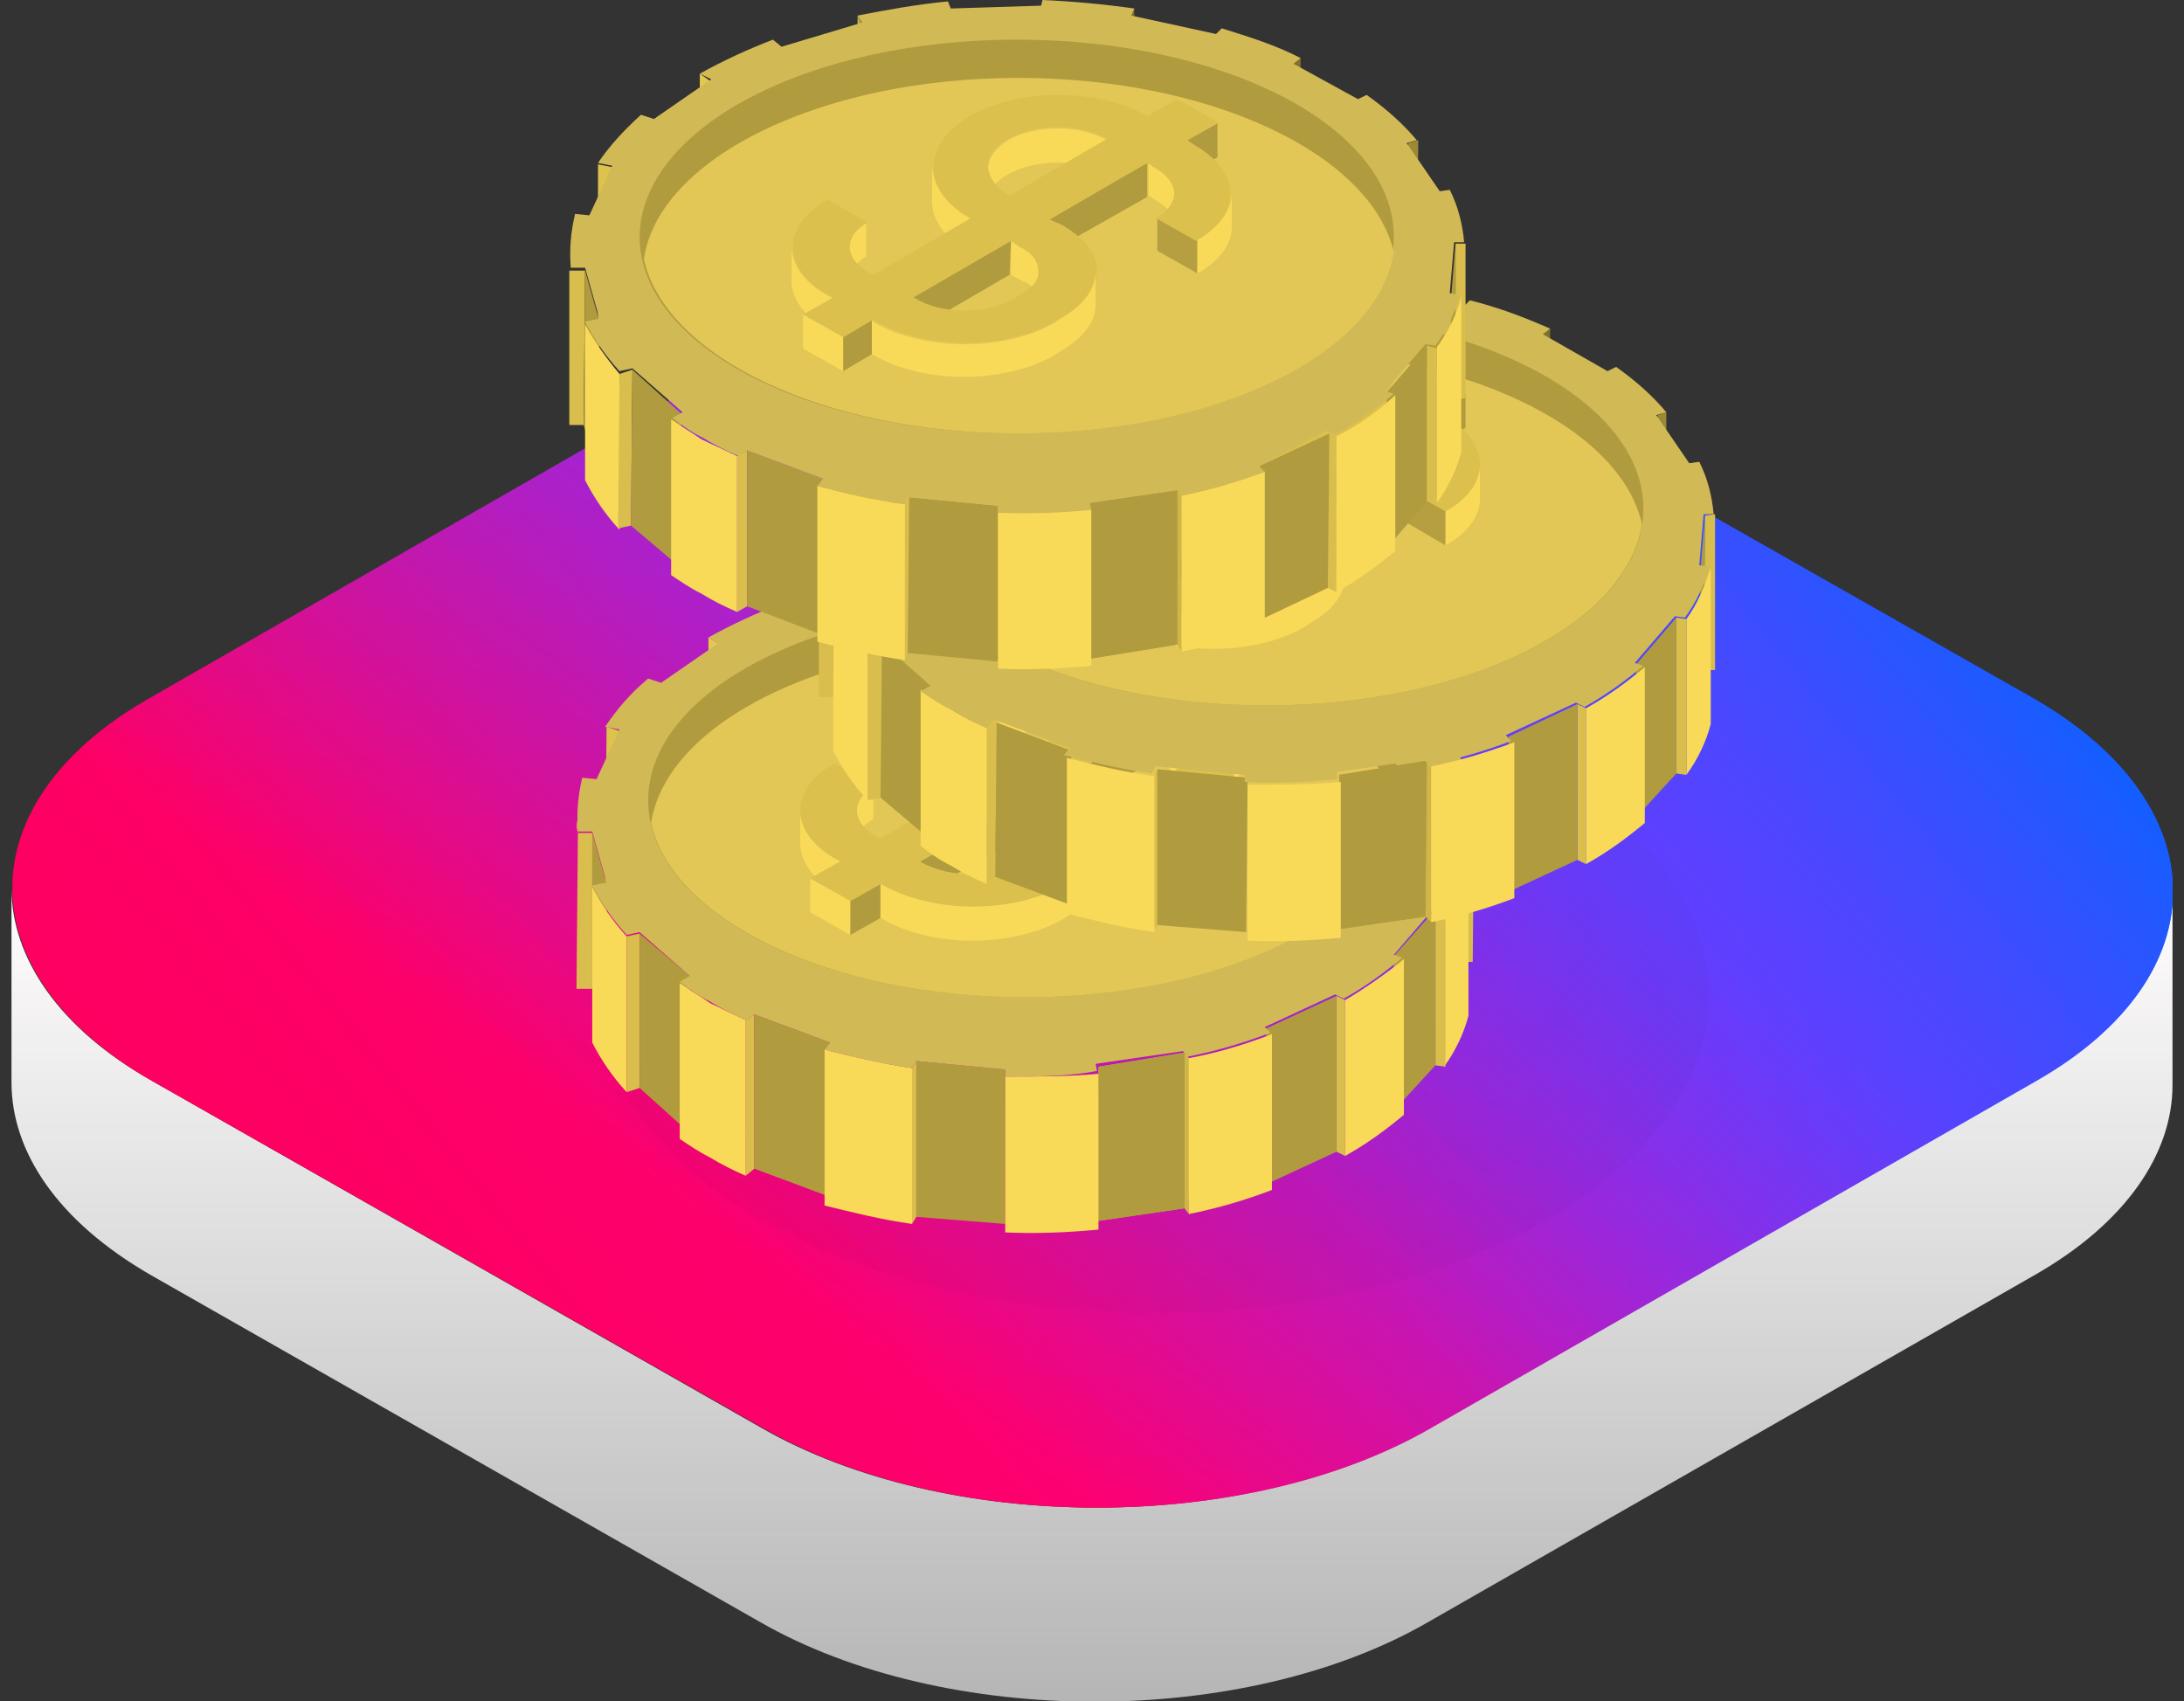 <?xml version="1.0" encoding="UTF-8"?> <svg xmlns="http://www.w3.org/2000/svg" width="95" height="74" viewBox="0 0 95 74" fill="none"><rect x="0" y="0" width="95" height="74" fill="#333333" stroke="none"/> <g clip-path="url(#clip0)"> <path d="M88.512 47.013L62.189 62.108C54.205 66.729 41.169 66.729 33.122 62.108L6.613 47.013C2.558 44.733 0.5 41.652 0.5 38.633C0.5 41.467 0.5 44.24 0.5 47.074C0.5 50.093 2.496 53.112 6.55 55.454L33.06 70.55C41.106 75.171 54.143 75.171 62.127 70.55L88.512 55.454C92.504 53.174 94.5 50.155 94.5 47.197C94.5 44.363 94.5 41.59 94.5 38.756C94.5 41.775 92.504 44.733 88.512 47.013Z" fill="url(#paint0_linear)"></path> <path d="M88.45 30.377C96.496 34.998 96.558 42.453 88.574 47.013L62.252 62.108C54.268 66.73 41.231 66.73 33.185 62.108L6.613 47.013C-1.434 42.392 -1.496 34.936 6.488 30.377L32.811 15.281C40.795 10.66 53.831 10.66 61.878 15.281L88.45 30.377Z" fill="url(#paint1_linear)"></path> <path d="M88.45 30.377C96.496 34.998 96.558 42.453 88.574 47.013L62.252 62.108C54.268 66.73 41.231 66.73 33.185 62.108L6.613 47.013C-1.434 42.392 -1.496 34.936 6.488 30.377L32.811 15.281C40.795 10.66 53.831 10.66 61.878 15.281L88.45 30.377Z" fill="url(#paint2_linear)"></path> <g opacity="0.15"> <path opacity="0.15" d="M67.18 33.457C76.66 38.879 76.723 47.629 67.304 53.051C57.886 58.473 42.603 58.473 33.122 53.051C23.641 47.629 23.579 38.879 32.998 33.457C42.416 28.035 57.698 28.035 67.18 33.457Z" fill="#050505"></path> </g> <path d="M49.714 24.893L49.652 31.609L49.527 31.917L49.59 25.201L49.714 24.893Z" fill="#7D6D2C"></path> <path d="M37.801 25.509V32.286L37.614 31.978V25.201L37.801 25.509Z" fill="#C6AE46"></path> <path d="M56.888 26.988V33.766L56.576 34.012L56.638 27.234L56.888 26.988Z" fill="#80702D"></path> <path d="M31.251 27.974L31.189 34.751L30.815 34.505V27.727L31.251 27.974Z" fill="#E3C750"></path> <path d="M62.002 30.623V37.339L61.566 37.524V30.746L62.002 30.623Z" fill="#9C8937"></path> <path d="M26.947 31.794V38.51L26.324 38.387L26.386 31.609L26.947 31.794Z" fill="#DDC24E"></path> <path d="M64.123 35.059L64.061 41.837H63.624V35.121L64.123 35.059Z" fill="#D9BE4D"></path> <path d="M25.762 36.23V43.008H25.076L25.138 36.23H25.762Z" fill="#D9BE4D"></path> <path d="M25.139 36.23V43.008C25.139 42.823 25.139 42.576 25.139 42.392V35.614C25.076 35.799 25.076 36.045 25.139 36.23Z" fill="#F9DA58"></path> <path d="M63.624 35.121V41.837L63.437 44.117V37.339L63.624 35.121Z" fill="#B19B3F"></path> <path d="M26.386 38.448V45.226L25.762 43.008V36.23L26.386 38.448Z" fill="#B19B3F"></path> <path d="M63.874 37.401V44.179C63.687 44.918 63.312 45.719 62.813 46.397V39.619C63.375 38.941 63.687 38.14 63.874 37.401Z" fill="#F9DA58"></path> <path d="M62.876 39.619V46.396L62.439 46.335V39.557L62.876 39.619Z" fill="#D9BE4D"></path> <path d="M27.259 40.728V47.505C26.636 46.828 26.137 46.088 25.762 45.349V38.571C26.137 39.311 26.636 40.05 27.259 40.728Z" fill="#F9DA58"></path> <path d="M27.82 40.605V47.321L27.259 47.505V40.728L27.82 40.605Z" fill="#D9BE4D"></path> <path d="M62.439 39.557V46.335L60.63 48.306V41.59L62.439 39.557Z" fill="#B19B3F"></path> <path d="M30.004 42.453L29.941 49.231L27.821 47.321V40.605L30.004 42.453Z" fill="#B19B3F"></path> <path d="M58.509 43.501V50.278L58.135 50.094V43.316L58.509 43.501Z" fill="#D9BE4D"></path> <path d="M61.067 41.714V48.492C60.318 49.108 59.507 49.724 58.509 50.278V43.501C59.445 42.946 60.318 42.33 61.067 41.714Z" fill="#F9DA58"></path> <path d="M32.811 44.117V50.833L32.436 51.141V44.363L32.811 44.117Z" fill="#D9BE4D"></path> <path d="M32.436 44.363V51.141C31.875 50.894 31.376 50.648 30.877 50.34C30.378 50.093 29.941 49.785 29.567 49.539V42.761C30.004 43.069 30.44 43.316 30.877 43.624C31.376 43.87 31.875 44.117 32.436 44.363Z" fill="#F9DA58"></path> <path d="M58.135 43.316V50.094L55.079 51.511V44.733L58.135 43.316Z" fill="#B19B3F"></path> <path d="M36.117 45.349V52.065L32.811 50.833V44.117L36.117 45.349Z" fill="#B19B3F"></path> <path d="M51.773 46.088L51.71 52.804L51.523 52.558V45.78L51.773 46.088Z" fill="#D0B649"></path> <path d="M55.328 44.98V51.757C54.206 52.188 52.958 52.558 51.71 52.805V46.027C53.02 45.781 54.206 45.411 55.328 44.98Z" fill="#F9DA58"></path> <path d="M51.523 45.78V52.558L47.718 53.112L47.781 46.396L51.523 45.78Z" fill="#B19B3F"></path> <path d="M51.523 45.78V52.558L47.718 53.112L47.781 46.396L51.523 45.78Z" fill="#B19B3F"></path> <path d="M39.859 46.15V52.928L39.672 53.236V46.458L39.859 46.15Z" fill="#D9BE4D"></path> <path d="M39.672 46.458V53.236C38.362 53.051 37.115 52.743 35.867 52.435V45.657C37.115 45.965 38.425 46.273 39.672 46.458Z" fill="#F9DA58"></path> <path d="M43.726 46.52V53.236L39.859 52.928V46.15L43.726 46.52Z" fill="#B19B3F"></path> <path d="M56.888 26.988L56.638 27.234L59.445 28.836L59.819 28.651C60.693 29.267 61.441 29.945 62.002 30.623L61.566 30.746L63 32.841L63.437 32.779C63.811 33.519 63.998 34.32 64.061 35.059H63.624L63.437 37.277L63.874 37.339C63.687 38.078 63.312 38.879 62.813 39.557L62.377 39.496L60.63 41.529L61.004 41.652C60.256 42.268 59.445 42.884 58.447 43.439L58.073 43.254L55.016 44.671L55.266 44.918C54.143 45.349 52.895 45.719 51.648 45.965L51.461 45.719L47.656 46.273L47.718 46.581C46.471 46.828 45.099 46.828 43.726 46.828V46.52L39.859 46.15L39.672 46.458C38.362 46.273 37.114 45.965 35.867 45.657L36.117 45.349L32.811 44.117L32.436 44.363C31.875 44.117 31.376 43.87 30.877 43.562C30.378 43.316 29.941 43.008 29.567 42.7L30.004 42.453L27.82 40.543L27.259 40.666C26.635 39.989 26.136 39.249 25.762 38.51L26.386 38.386L25.762 36.168H25.138C25.076 35.367 25.138 34.628 25.326 33.827L25.949 33.889L26.947 31.732L26.323 31.609C26.823 30.869 27.384 30.192 28.195 29.514L28.756 29.699L31.251 27.974L30.815 27.727C31.813 27.172 32.873 26.68 33.996 26.248L34.37 26.556L37.863 25.509L37.676 25.201C38.923 24.954 40.296 24.708 41.605 24.585L41.73 24.893L45.66 24.77L45.722 24.461C47.095 24.523 48.404 24.646 49.714 24.831L49.59 25.139L53.27 25.94L53.519 25.694C54.704 26.063 55.827 26.495 56.888 26.988Z" fill="#D1B956"></path> <path d="M47.781 46.705V53.482C46.471 53.605 45.099 53.667 43.726 53.605V46.828C45.099 46.828 46.471 46.828 47.781 46.705Z" fill="#F9DA58"></path> <path d="M61.004 34.813C61.004 39.557 53.644 43.377 44.6 43.377C35.555 43.377 28.195 39.557 28.195 34.813C28.195 30.068 35.555 26.248 44.6 26.248C53.644 26.248 61.004 30.068 61.004 34.813Z" fill="#B19B3F"></path> <path d="M28.32 35.799C29.255 40.05 36.179 43.378 44.6 43.378C53.207 43.378 60.256 39.927 60.942 35.491C60.006 31.239 53.083 27.912 44.662 27.912C36.054 27.912 29.006 31.363 28.32 35.799Z" fill="#E2C756"></path> <path d="M53.27 29.822V31.301L51.96 32.04L52.022 30.562L53.27 29.822Z" fill="#B19B3F"></path> <path d="M48.529 30.561V32.04C47.344 31.362 45.41 31.362 44.225 32.04C43.664 32.348 43.352 32.78 43.352 33.273V31.794C43.352 31.362 43.664 30.931 44.225 30.623C45.41 29.884 47.344 29.884 48.529 30.561Z" fill="#F9DA58"></path> <path d="M50.65 31.794L50.276 31.547V33.026L50.65 33.273C51.149 33.581 51.461 33.95 51.461 34.382V32.903C51.461 32.472 51.211 32.102 50.65 31.794Z" fill="#F9DA58"></path> <path d="M50.276 31.547V33.026L46.034 35.491V34.012L50.276 31.547Z" fill="#B19B3F"></path> <path d="M42.541 34.012V35.49C41.481 34.874 40.919 34.135 40.919 33.272C40.919 33.272 40.919 33.272 40.919 33.211V31.732C40.919 31.732 40.919 31.732 40.919 31.794C40.919 32.656 41.481 33.395 42.541 34.012Z" fill="#F9DA58"></path> <path d="M52.397 34.936V36.415L50.65 35.429V33.95L52.397 34.936Z" fill="#B69F40"></path> <path d="M53.894 32.903V34.382C53.894 35.121 53.395 35.86 52.397 36.415V34.936C53.395 34.382 53.894 33.642 53.894 32.903Z" fill="#F9DA58"></path> <path d="M37.988 34.135V35.614C37.489 35.922 37.239 36.292 37.239 36.661V35.183C37.239 34.813 37.489 34.443 37.988 34.135Z" fill="#F9DA58"></path> <path d="M44.849 35.306L44.288 34.998V36.476L44.849 36.784H44.911C45.348 37.031 45.598 37.401 45.598 37.77V36.291C45.535 35.922 45.348 35.614 44.849 35.306Z" fill="#F9DA58"></path> <path d="M44.288 34.998V36.476L39.984 38.941L40.046 37.462L44.288 34.998Z" fill="#B19B3F"></path> <path d="M36.304 37.278C35.306 36.723 34.807 35.922 34.807 35.183V36.661C34.807 37.401 35.306 38.202 36.304 38.756L36.553 38.88V37.401L36.304 37.278Z" fill="#F9DA58"></path> <path d="M36.99 39.188V40.666L35.243 39.68V38.202L36.99 39.188Z" fill="#F9DA58"></path> <path d="M38.3 38.448V39.927L36.99 40.666V39.188L38.3 38.448Z" fill="#B19B3F"></path> <path d="M46.533 34.32C47.469 34.874 48.03 35.552 48.03 36.292C48.03 37.031 47.531 37.77 46.596 38.263L46.221 38.51C44.101 39.742 40.608 39.742 38.424 38.51L38.3 38.448L36.99 39.188L35.243 38.202L36.553 37.462L36.304 37.339C34.308 36.168 34.308 34.32 36.304 33.211L38.05 34.197C36.99 34.813 37.052 35.737 38.05 36.353L38.3 36.477L42.541 34.012C41.481 33.396 40.919 32.656 40.919 31.794C40.919 30.931 41.481 30.192 42.479 29.576C44.6 28.343 48.093 28.343 50.213 29.576L51.523 28.836L53.27 29.822L51.96 30.561L52.334 30.808C54.33 31.979 54.33 33.827 52.334 34.936L50.588 33.95C51.648 33.334 51.648 32.41 50.588 31.794L50.213 31.547L45.972 34.012L46.533 34.32ZM44.475 37.524L44.849 37.278C45.286 37.031 45.598 36.661 45.535 36.292C45.535 35.922 45.286 35.552 44.849 35.306H44.787L44.225 34.998L39.984 37.462L40.109 37.524C41.356 38.202 43.29 38.202 44.475 37.524ZM44.225 33.026L48.467 30.561C47.282 29.884 45.348 29.884 44.163 30.561C43.602 30.869 43.29 31.301 43.29 31.794C43.352 32.287 43.664 32.718 44.225 33.026Z" fill="#DBC04D"></path> <path d="M46.596 38.263L46.221 38.51C44.101 39.742 40.608 39.742 38.424 38.51L38.3 38.448V39.927L38.424 39.988C40.545 41.221 44.038 41.221 46.221 39.988L46.596 39.742C47.531 39.187 48.03 38.51 48.03 37.77V36.291C48.03 37.031 47.531 37.77 46.596 38.263Z" fill="#F9DA58"></path> <path d="M60.194 12.2L60.131 18.916L60.069 19.224V12.508L60.194 12.2Z" fill="#7D6D2C"></path> <path d="M48.342 12.816L48.28 19.594L48.093 19.285L48.155 12.508L48.342 12.816Z" fill="#C6AE46"></path> <path d="M67.429 14.295L67.367 21.073L67.117 21.319V14.541L67.429 14.295Z" fill="#80702D"></path> <path d="M41.73 15.281V22.058L41.294 21.812V15.034L41.73 15.281Z" fill="#E3C750"></path> <path d="M72.481 17.93V24.646L72.045 24.831L72.107 18.053L72.481 17.93Z" fill="#9C8937"></path> <path d="M37.489 19.101L37.426 25.817L36.865 25.694V18.916L37.489 19.101Z" fill="#DDC24E"></path> <path d="M74.602 22.366V29.144H74.103L74.166 22.428L74.602 22.366Z" fill="#D9BE4D"></path> <path d="M36.241 23.537V30.315H35.618V23.537H36.241Z" fill="#D9BE4D"></path> <path d="M35.618 23.537V30.315C35.618 30.13 35.618 29.883 35.618 29.699V22.921C35.555 23.106 35.618 23.352 35.618 23.537Z" fill="#F9DA58"></path> <path d="M74.166 22.428L74.103 29.144L73.916 31.424L73.978 24.646L74.166 22.428Z" fill="#B19B3F"></path> <path d="M36.865 25.755V32.533L36.241 30.315V23.537L36.865 25.755Z" fill="#B19B3F"></path> <path d="M74.415 24.707V31.485C74.228 32.225 73.854 33.026 73.355 33.703V26.926C73.854 26.248 74.166 25.447 74.415 24.707Z" fill="#F9DA58"></path> <path d="M73.355 26.926V33.704L72.918 33.642V26.864L73.355 26.926Z" fill="#D9BE4D"></path> <path d="M37.738 28.035V34.813C37.115 34.135 36.616 33.395 36.241 32.656V25.878C36.616 26.618 37.115 27.357 37.738 28.035Z" fill="#F9DA58"></path> <path d="M38.362 27.912L38.3 34.689L37.738 34.812V28.035L38.362 27.912Z" fill="#D9BE4D"></path> <path d="M72.918 26.864V33.642L71.109 35.614L71.172 28.898L72.918 26.864Z" fill="#B19B3F"></path> <path d="M40.483 29.822V36.538L38.3 34.689L38.362 27.912L40.483 29.822Z" fill="#B19B3F"></path> <path d="M68.989 30.807V37.585L68.614 37.4V30.623L68.989 30.807Z" fill="#D9BE4D"></path> <path d="M71.546 29.02V35.798C70.797 36.414 69.987 37.031 68.989 37.585V30.807C69.987 30.253 70.797 29.637 71.546 29.02Z" fill="#F9DA58"></path> <path d="M43.352 31.424L43.29 38.14L42.916 38.448V31.67L43.352 31.424Z" fill="#D9BE4D"></path> <path d="M42.916 31.67V38.448C42.354 38.202 41.855 37.955 41.356 37.647C40.857 37.401 40.42 37.093 40.046 36.785V30.007C40.483 30.315 40.919 30.561 41.356 30.808C41.855 31.177 42.354 31.424 42.916 31.67Z" fill="#F9DA58"></path> <path d="M68.614 30.623V37.4L65.558 38.817L65.62 32.04L68.614 30.623Z" fill="#B19B3F"></path> <path d="M46.596 32.656V39.372L43.29 38.14L43.352 31.424L46.596 32.656Z" fill="#B19B3F"></path> <path d="M62.252 33.395V40.112L62.002 39.865L62.065 33.087L62.252 33.395Z" fill="#D0B649"></path> <path d="M65.87 32.287V39.064C64.747 39.496 63.499 39.865 62.252 40.112V33.334C63.499 33.088 64.685 32.718 65.87 32.287Z" fill="#F9DA58"></path> <path d="M62.065 33.087L62.002 39.865L58.197 40.42L58.26 33.704L62.065 33.087Z" fill="#B19B3F"></path> <path d="M62.065 33.087L62.002 39.865L58.197 40.42L58.26 33.704L62.065 33.087Z" fill="#B19B3F"></path> <path d="M50.338 33.457V40.235L50.151 40.543L50.214 33.765L50.338 33.457Z" fill="#D9BE4D"></path> <path d="M50.214 33.765V40.543C48.904 40.358 47.656 40.05 46.409 39.742V32.964C47.594 33.272 48.904 33.581 50.214 33.765Z" fill="#F9DA58"></path> <path d="M54.268 33.827L54.205 40.543L50.338 40.235V33.457L54.268 33.827Z" fill="#B19B3F"></path> <path d="M67.429 14.295L67.117 14.541L69.924 16.143L70.298 15.958C71.171 16.575 71.92 17.252 72.481 17.93L72.044 18.053L73.479 20.148L73.916 20.087C74.29 20.826 74.477 21.627 74.54 22.366H74.103L73.916 24.584L74.352 24.646C74.165 25.385 73.791 26.186 73.292 26.864L72.855 26.803L71.109 28.836L71.483 28.959C70.735 29.575 69.924 30.191 68.926 30.746L68.552 30.561L65.495 31.978L65.745 32.225C64.622 32.656 63.374 33.026 62.127 33.272L61.94 33.026L58.135 33.58L58.197 33.888C56.887 34.012 55.515 34.073 54.143 34.012V33.703L50.275 33.334L50.088 33.642C48.778 33.457 47.531 33.149 46.283 32.841L46.533 32.533L43.227 31.3L42.915 31.67C42.354 31.424 41.855 31.177 41.356 30.869C40.857 30.623 40.42 30.315 40.046 30.068L40.482 29.822L38.299 27.912L37.738 28.035C37.114 27.357 36.615 26.618 36.241 25.878L36.865 25.755L36.241 23.537H35.617C35.555 22.736 35.617 21.997 35.804 21.196L36.428 21.257L37.426 19.101L36.802 18.977C37.301 18.238 37.863 17.56 38.673 16.883L39.235 17.067L41.668 15.342L41.231 15.096C42.229 14.541 43.289 14.048 44.412 13.617L44.786 13.925L48.279 12.877L48.092 12.569C49.34 12.261 50.712 12.076 52.022 11.953L52.147 12.261L56.076 12.138L56.139 11.83C57.511 11.892 58.821 12.015 60.131 12.2L60.006 12.508L63.686 13.309L63.936 13.062C65.183 13.37 66.306 13.802 67.429 14.295Z" fill="#D1B956"></path> <path d="M58.322 34.012V40.789C57.012 40.913 55.64 40.974 54.268 40.913V34.135C55.578 34.135 56.95 34.135 58.322 34.012Z" fill="#F9DA58"></path> <path d="M71.484 22.12C71.484 26.864 64.123 30.684 55.079 30.684C46.034 30.684 38.674 26.864 38.674 22.12C38.736 17.375 46.034 13.555 55.079 13.555C64.123 13.555 71.484 17.375 71.484 22.12Z" fill="#B19B3F"></path> <path d="M38.799 23.105C39.734 27.357 46.658 30.684 55.079 30.684C63.687 30.684 70.735 27.234 71.421 22.797C70.486 18.546 63.562 15.219 55.141 15.219C46.533 15.219 39.485 18.669 38.799 23.105Z" fill="#E2C756"></path> <path d="M63.749 17.129V18.608L62.502 19.348V17.869L63.749 17.129Z" fill="#B19B3F"></path> <path d="M59.008 17.869V19.347C57.823 18.67 55.89 18.67 54.704 19.347C54.143 19.655 53.831 20.087 53.831 20.58V19.101C53.831 18.67 54.143 18.238 54.704 17.869C55.89 17.191 57.823 17.191 59.008 17.869Z" fill="#F9DA58"></path> <path d="M61.129 19.101L60.755 18.855V20.333L61.129 20.58C61.628 20.888 61.94 21.258 61.94 21.689V20.21C61.94 19.779 61.691 19.409 61.129 19.101Z" fill="#F9DA58"></path> <path d="M60.755 18.855V20.333L56.513 22.798V21.319L60.755 18.855Z" fill="#B19B3F"></path> <path d="M53.02 21.319V22.798C51.96 22.181 51.399 21.442 51.399 20.579C51.399 20.579 51.399 20.579 51.399 20.518V19.039C51.399 19.039 51.399 19.039 51.399 19.101C51.399 19.963 51.96 20.703 53.02 21.319Z" fill="#F9DA58"></path> <path d="M62.938 22.243L62.876 23.722L61.191 22.736V21.257L62.938 22.243Z" fill="#B69F40"></path> <path d="M64.373 20.21V21.689C64.373 22.428 63.874 23.168 62.876 23.722V22.243C63.874 21.689 64.373 20.949 64.373 20.21Z" fill="#F9DA58"></path> <path d="M48.529 21.442V22.921C48.03 23.229 47.781 23.599 47.781 23.969V22.49C47.718 22.12 47.968 21.75 48.529 21.442Z" fill="#F9DA58"></path> <path d="M55.391 22.613C55.328 22.613 55.328 22.613 55.391 22.613L54.767 22.305V23.784L55.328 24.091H55.391C55.827 24.338 56.077 24.708 56.077 25.077V23.599C56.077 23.229 55.827 22.921 55.391 22.613Z" fill="#F9DA58"></path> <path d="M54.767 22.305V23.784L50.525 26.248V24.769L54.767 22.305Z" fill="#B19B3F"></path> <path d="M46.783 24.646C45.785 24.092 45.286 23.291 45.286 22.551V24.03C45.286 24.769 45.785 25.57 46.783 26.125L47.032 26.248V24.769L46.783 24.646Z" fill="#F9DA58"></path> <path d="M47.469 26.495V27.973L45.785 26.988V25.509L47.469 26.495Z" fill="#F9DA58"></path> <path d="M48.779 25.755V27.234L47.469 27.974V26.495L48.779 25.755Z" fill="#B19B3F"></path> <path d="M57.012 21.627C57.948 22.182 58.509 22.859 58.509 23.599C58.509 24.338 58.01 25.078 57.075 25.57L56.7 25.817C54.58 27.049 51.087 27.049 48.904 25.817L48.779 25.755L47.469 26.495L45.722 25.509L47.032 24.77L46.783 24.646C44.787 23.476 44.787 21.627 46.783 20.518L48.529 21.504C47.469 22.12 47.531 23.044 48.529 23.66L48.779 23.784L53.02 21.319C51.96 20.703 51.399 19.963 51.399 19.101C51.399 18.238 51.96 17.499 52.958 16.883C55.079 15.65 58.572 15.65 60.693 16.883L62.002 16.143L63.749 17.129L62.501 17.869L62.876 18.115C64.872 19.286 64.872 21.134 62.876 22.243L61.129 21.257C62.19 20.641 62.19 19.717 61.129 19.101L60.755 18.854L56.513 21.319L57.012 21.627ZM54.954 24.831L55.328 24.585C55.765 24.338 56.077 23.968 56.014 23.599C56.014 23.229 55.765 22.859 55.328 22.613H55.266L54.767 22.305L50.525 24.77L50.65 24.831C51.835 25.509 53.769 25.509 54.954 24.831ZM54.767 20.333L59.008 17.869C57.823 17.191 55.89 17.191 54.705 17.869C54.143 18.177 53.831 18.608 53.831 19.101C53.831 19.594 54.143 20.025 54.767 20.333C54.705 20.333 54.767 20.333 54.767 20.333Z" fill="#DBC04D"></path> <path d="M57.075 25.57L56.7 25.817C54.58 27.049 51.087 27.049 48.904 25.817L48.779 25.755V27.234L48.904 27.296C51.024 28.528 54.517 28.528 56.7 27.296L57.075 27.049C58.01 26.495 58.509 25.817 58.509 25.077V23.599C58.509 24.338 58.01 25.077 57.075 25.57Z" fill="#F9DA58"></path> <path d="M49.34 0.37V7.147L49.215 7.455V0.678L49.34 0.37Z" fill="#7D6D2C"></path> <path d="M37.489 1.047V7.763L37.302 7.455V0.678L37.489 1.047Z" fill="#C6AE46"></path> <path d="M56.576 2.526V9.242L56.264 9.489V2.711L56.576 2.526Z" fill="#80702D"></path> <path d="M30.877 3.512V10.228L30.44 9.982V3.204L30.877 3.512Z" fill="#E3C750"></path> <path d="M61.691 6.1L61.628 12.878L61.254 13.001V6.223L61.691 6.1Z" fill="#9C8937"></path> <path d="M26.636 7.271L26.573 14.048L26.012 13.864V7.147L26.636 7.271Z" fill="#DDC24E"></path> <path d="M63.749 10.598V17.314L63.312 17.375V10.598H63.749Z" fill="#D9BE4D"></path> <path d="M25.45 11.769L25.388 18.485H24.764V11.769H25.45Z" fill="#D9BE4D"></path> <path d="M63.312 10.598V17.375L63.063 19.593L63.125 12.877L63.312 10.598Z" fill="#B19B3F"></path> <path d="M26.074 13.987L26.012 20.703L25.388 18.485L25.45 11.769L26.074 13.987Z" fill="#B19B3F"></path> <path d="M63.562 12.877V19.655C63.375 20.395 63 21.195 62.501 21.873V15.096C63 14.418 63.375 13.678 63.562 12.877Z" fill="#F9DA58"></path> <path d="M62.501 15.157V21.873L62.065 21.812V15.034L62.501 15.157Z" fill="#D9BE4D"></path> <path d="M26.947 16.266V23.044C26.324 22.366 25.825 21.627 25.45 20.887V14.11C25.825 14.788 26.324 15.527 26.947 16.266Z" fill="#F9DA58"></path> <path d="M27.509 16.081L27.446 22.859L26.885 22.983L26.947 16.266L27.509 16.081Z" fill="#D9BE4D"></path> <path d="M62.065 15.034V21.812L60.318 23.845V17.067L62.065 15.034Z" fill="#B19B3F"></path> <path d="M29.629 17.992V24.708L27.446 22.859L27.509 16.081L29.629 17.992Z" fill="#B19B3F"></path> <path d="M58.135 19.039V25.755L57.761 25.571L57.823 18.855L58.135 19.039Z" fill="#D9BE4D"></path> <path d="M60.693 17.19V23.968C59.944 24.584 59.133 25.2 58.135 25.755V18.977C59.133 18.484 59.944 17.868 60.693 17.19Z" fill="#F9DA58"></path> <path d="M32.499 19.594V26.371L32.062 26.618V19.84L32.499 19.594Z" fill="#D9BE4D"></path> <path d="M32.062 19.84V26.618C31.501 26.372 31.002 26.125 30.503 25.817C30.004 25.57 29.567 25.262 29.193 25.016V18.238C29.63 18.546 30.066 18.793 30.503 19.101C31.002 19.347 31.563 19.594 32.062 19.84Z" fill="#F9DA58"></path> <path d="M57.823 18.855L57.761 25.571L54.767 26.988V20.272L57.823 18.855Z" fill="#B19B3F"></path> <path d="M35.805 20.826L35.742 27.604L32.499 26.371V19.594L35.805 20.826Z" fill="#B19B3F"></path> <path d="M51.399 21.565V28.343L51.211 28.035V21.319L51.399 21.565Z" fill="#D0B649"></path> <path d="M55.016 20.518V27.296C53.894 27.727 52.646 28.097 51.399 28.343V21.566C52.646 21.258 53.894 20.949 55.016 20.518Z" fill="#F9DA58"></path> <path d="M51.211 21.319V28.035L47.407 28.651V21.873L51.211 21.319Z" fill="#B19B3F"></path> <path d="M51.211 21.319V28.035L47.407 28.651V21.873L51.211 21.319Z" fill="#B19B3F"></path> <path d="M39.547 21.627L39.485 28.405L39.36 28.713V21.935L39.547 21.627Z" fill="#D9BE4D"></path> <path d="M39.36 21.935V28.713C38.05 28.528 36.803 28.22 35.555 27.912V21.134C36.803 21.504 38.05 21.75 39.36 21.935Z" fill="#F9DA58"></path> <path d="M43.414 21.997V28.774L39.485 28.405L39.547 21.627L43.414 21.997Z" fill="#B19B3F"></path> <path d="M56.576 2.526L56.264 2.773L59.071 4.313L59.445 4.128C60.318 4.744 61.067 5.422 61.628 6.1L61.191 6.223L62.626 8.318L63.063 8.256C63.437 8.996 63.624 9.797 63.687 10.536H63.25L63.063 12.754L63.499 12.816C63.312 13.555 62.938 14.356 62.439 15.034L62.002 14.973L60.256 17.006L60.63 17.129C59.882 17.745 59.071 18.361 58.073 18.916L57.698 18.731L54.767 20.271L55.016 20.518C53.894 20.949 52.646 21.319 51.398 21.565L51.211 21.319L47.406 21.873L47.469 22.181C46.159 22.305 44.787 22.366 43.414 22.305V21.997L39.547 21.627L39.36 21.935C38.05 21.75 36.803 21.442 35.555 21.134L35.805 20.826L32.499 19.594L32.124 19.84C31.563 19.594 31.064 19.347 30.565 19.039C30.066 18.793 29.629 18.485 29.255 18.177L29.692 17.93L27.509 16.02L26.947 16.143C26.323 15.465 25.825 14.726 25.45 13.987L26.074 13.863L25.45 11.645H24.826C24.764 10.844 24.826 10.105 25.014 9.304L25.637 9.366L26.635 7.209L26.012 7.086C26.511 6.346 27.134 5.669 27.883 4.991L28.444 5.176L30.939 3.45L30.44 3.204C31.438 2.649 32.499 2.157 33.621 1.725L33.996 2.033L37.489 0.986L37.302 0.678C38.549 0.431 39.921 0.185 41.231 0.062L41.356 0.37L45.286 0.246L45.348 0C46.72 0.062 48.03 0.185 49.34 0.37L49.215 0.678L52.895 1.479L53.145 1.232C54.33 1.602 55.515 1.972 56.576 2.526Z" fill="#D1B956"></path> <path d="M47.469 22.182V28.959C46.159 29.083 44.787 29.144 43.414 29.083V22.305C44.787 22.366 46.159 22.305 47.469 22.182Z" fill="#F9DA58"></path> <path d="M60.63 10.29C60.63 15.034 53.27 18.854 44.225 18.854C35.181 18.854 27.821 15.034 27.821 10.29C27.883 5.545 35.181 1.725 44.225 1.725C53.332 1.725 60.63 5.545 60.63 10.29Z" fill="#B19B3F"></path> <path d="M28.008 11.275C28.943 15.527 35.867 18.854 44.288 18.854C52.896 18.854 59.944 15.404 60.63 10.967C59.632 6.716 52.708 3.389 44.288 3.389C35.68 3.389 28.631 6.901 28.008 11.275Z" fill="#E2C756"></path> <path d="M52.958 5.361V6.84L51.648 7.579V6.1L52.958 5.361Z" fill="#B19B3F"></path> <path d="M48.155 6.1V7.579C46.97 6.901 45.036 6.901 43.851 7.579C43.29 7.887 42.978 8.318 42.978 8.811V7.332C42.978 6.901 43.29 6.47 43.851 6.1C45.036 5.422 46.97 5.422 48.155 6.1Z" fill="#F9DA58"></path> <path d="M50.338 7.271L49.964 7.024V8.503L50.338 8.75C50.837 9.058 51.149 9.427 51.149 9.859V8.38C51.087 8.01 50.837 7.579 50.338 7.271Z" fill="#F9DA58"></path> <path d="M49.902 7.086V8.565L45.66 10.968V9.489L49.902 7.086Z" fill="#B19B3F"></path> <path d="M42.167 9.489V10.967C41.107 10.351 40.545 9.612 40.545 8.749C40.545 8.749 40.545 8.749 40.545 8.688V7.209C40.545 7.209 40.545 7.209 40.545 7.271C40.608 8.133 41.169 8.934 42.167 9.489Z" fill="#F9DA58"></path> <path d="M52.085 10.413V11.892L50.338 10.906V9.427L52.085 10.413Z" fill="#B69F40"></path> <path d="M53.582 8.38V9.859C53.582 10.598 53.083 11.337 52.085 11.892V10.413C53.083 9.859 53.582 9.119 53.582 8.38Z" fill="#F9DA58"></path> <path d="M37.676 9.674V11.153C37.177 11.461 36.927 11.83 36.927 12.2V10.721C36.927 10.352 37.177 9.982 37.676 9.674Z" fill="#F9DA58"></path> <path d="M44.537 10.844C44.537 10.844 44.475 10.783 44.537 10.844L43.976 10.475V11.953L44.537 12.261H44.6C45.036 12.508 45.286 12.878 45.286 13.247V11.768C45.223 11.46 44.974 11.091 44.537 10.844Z" fill="#F9DA58"></path> <path d="M43.976 10.475L43.913 11.953L39.672 14.418V12.939L43.976 10.475Z" fill="#B19B3F"></path> <path d="M35.929 12.816C34.931 12.262 34.432 11.461 34.432 10.721V12.2C34.432 12.939 34.931 13.74 35.929 14.295L36.179 14.418V12.939L35.929 12.816Z" fill="#F9DA58"></path> <path d="M36.678 14.665V16.143L34.931 15.158V13.679L36.678 14.665Z" fill="#F9DA58"></path> <path d="M37.925 13.925V15.404L36.678 16.143V14.665L37.925 13.925Z" fill="#B19B3F"></path> <path d="M46.221 9.797C47.157 10.352 47.718 11.029 47.718 11.769C47.718 12.508 47.219 13.248 46.284 13.74L45.91 13.987C43.789 15.219 40.296 15.219 38.112 13.987L37.925 13.925L36.678 14.665L34.931 13.679L36.241 12.939L35.992 12.816C33.996 11.646 33.996 9.797 35.992 8.688L37.738 9.674C36.678 10.29 36.74 11.214 37.738 11.83L37.988 11.954L42.229 9.489C41.169 8.873 40.608 8.133 40.608 7.271C40.608 6.408 41.169 5.669 42.167 5.053C44.288 3.82 47.781 3.82 49.901 5.053L51.211 4.313L52.958 5.299L51.648 6.1L52.022 6.347C54.018 7.517 54.018 9.366 52.022 10.475L50.276 9.489C51.336 8.873 51.336 7.949 50.276 7.332L49.901 7.086L45.66 9.551L46.221 9.797ZM44.101 13.001L44.475 12.755C44.911 12.508 45.223 12.138 45.161 11.769C45.161 11.399 44.911 11.029 44.475 10.783H44.413L43.976 10.475L39.734 12.939L39.859 13.001C40.982 13.679 42.916 13.679 44.101 13.001ZM43.913 8.503L48.155 6.038C46.97 5.361 45.036 5.361 43.851 6.038C43.29 6.347 42.978 6.778 42.978 7.271C43.04 7.764 43.352 8.195 43.913 8.503Z" fill="#DBC04D"></path> <path d="M46.221 13.802L45.847 14.048C43.726 15.281 40.233 15.281 38.05 14.048L37.925 13.925V15.404L38.05 15.466C40.171 16.698 43.664 16.698 45.847 15.466L46.221 15.219C47.157 14.665 47.656 13.987 47.656 13.247V11.769C47.656 12.57 47.157 13.247 46.221 13.802Z" fill="#F9DA58"></path> </g> <defs> <linearGradient id="paint0_linear" x1="47.5" y1="38.633" x2="47.5" y2="74.015" gradientUnits="userSpaceOnUse"> <stop stop-color="#FFFDFD"></stop> <stop offset="1" stop-color="white" stop-opacity="0.64"></stop> </linearGradient> <linearGradient id="paint1_linear" x1="72.386" y1="39.571" x2="41.079" y2="81.208" gradientUnits="userSpaceOnUse"> <stop stop-color="#0066FF"></stop> <stop offset="0.688" stop-color="#FF0000"></stop> </linearGradient> <linearGradient id="paint2_linear" x1="92.561" y1="28.197" x2="4.97" y2="98.694" gradientUnits="userSpaceOnUse"> <stop stop-color="#0066FF"></stop> <stop offset="0.38" stop-color="#FA00FF" stop-opacity="0.49"></stop> <stop offset="1" stop-color="#FF00D6" stop-opacity="0.34"></stop> </linearGradient> <clipPath id="clip0"> <rect width="94" height="74" fill="white" transform="translate(0.5)"></rect> </clipPath> </defs> </svg> 